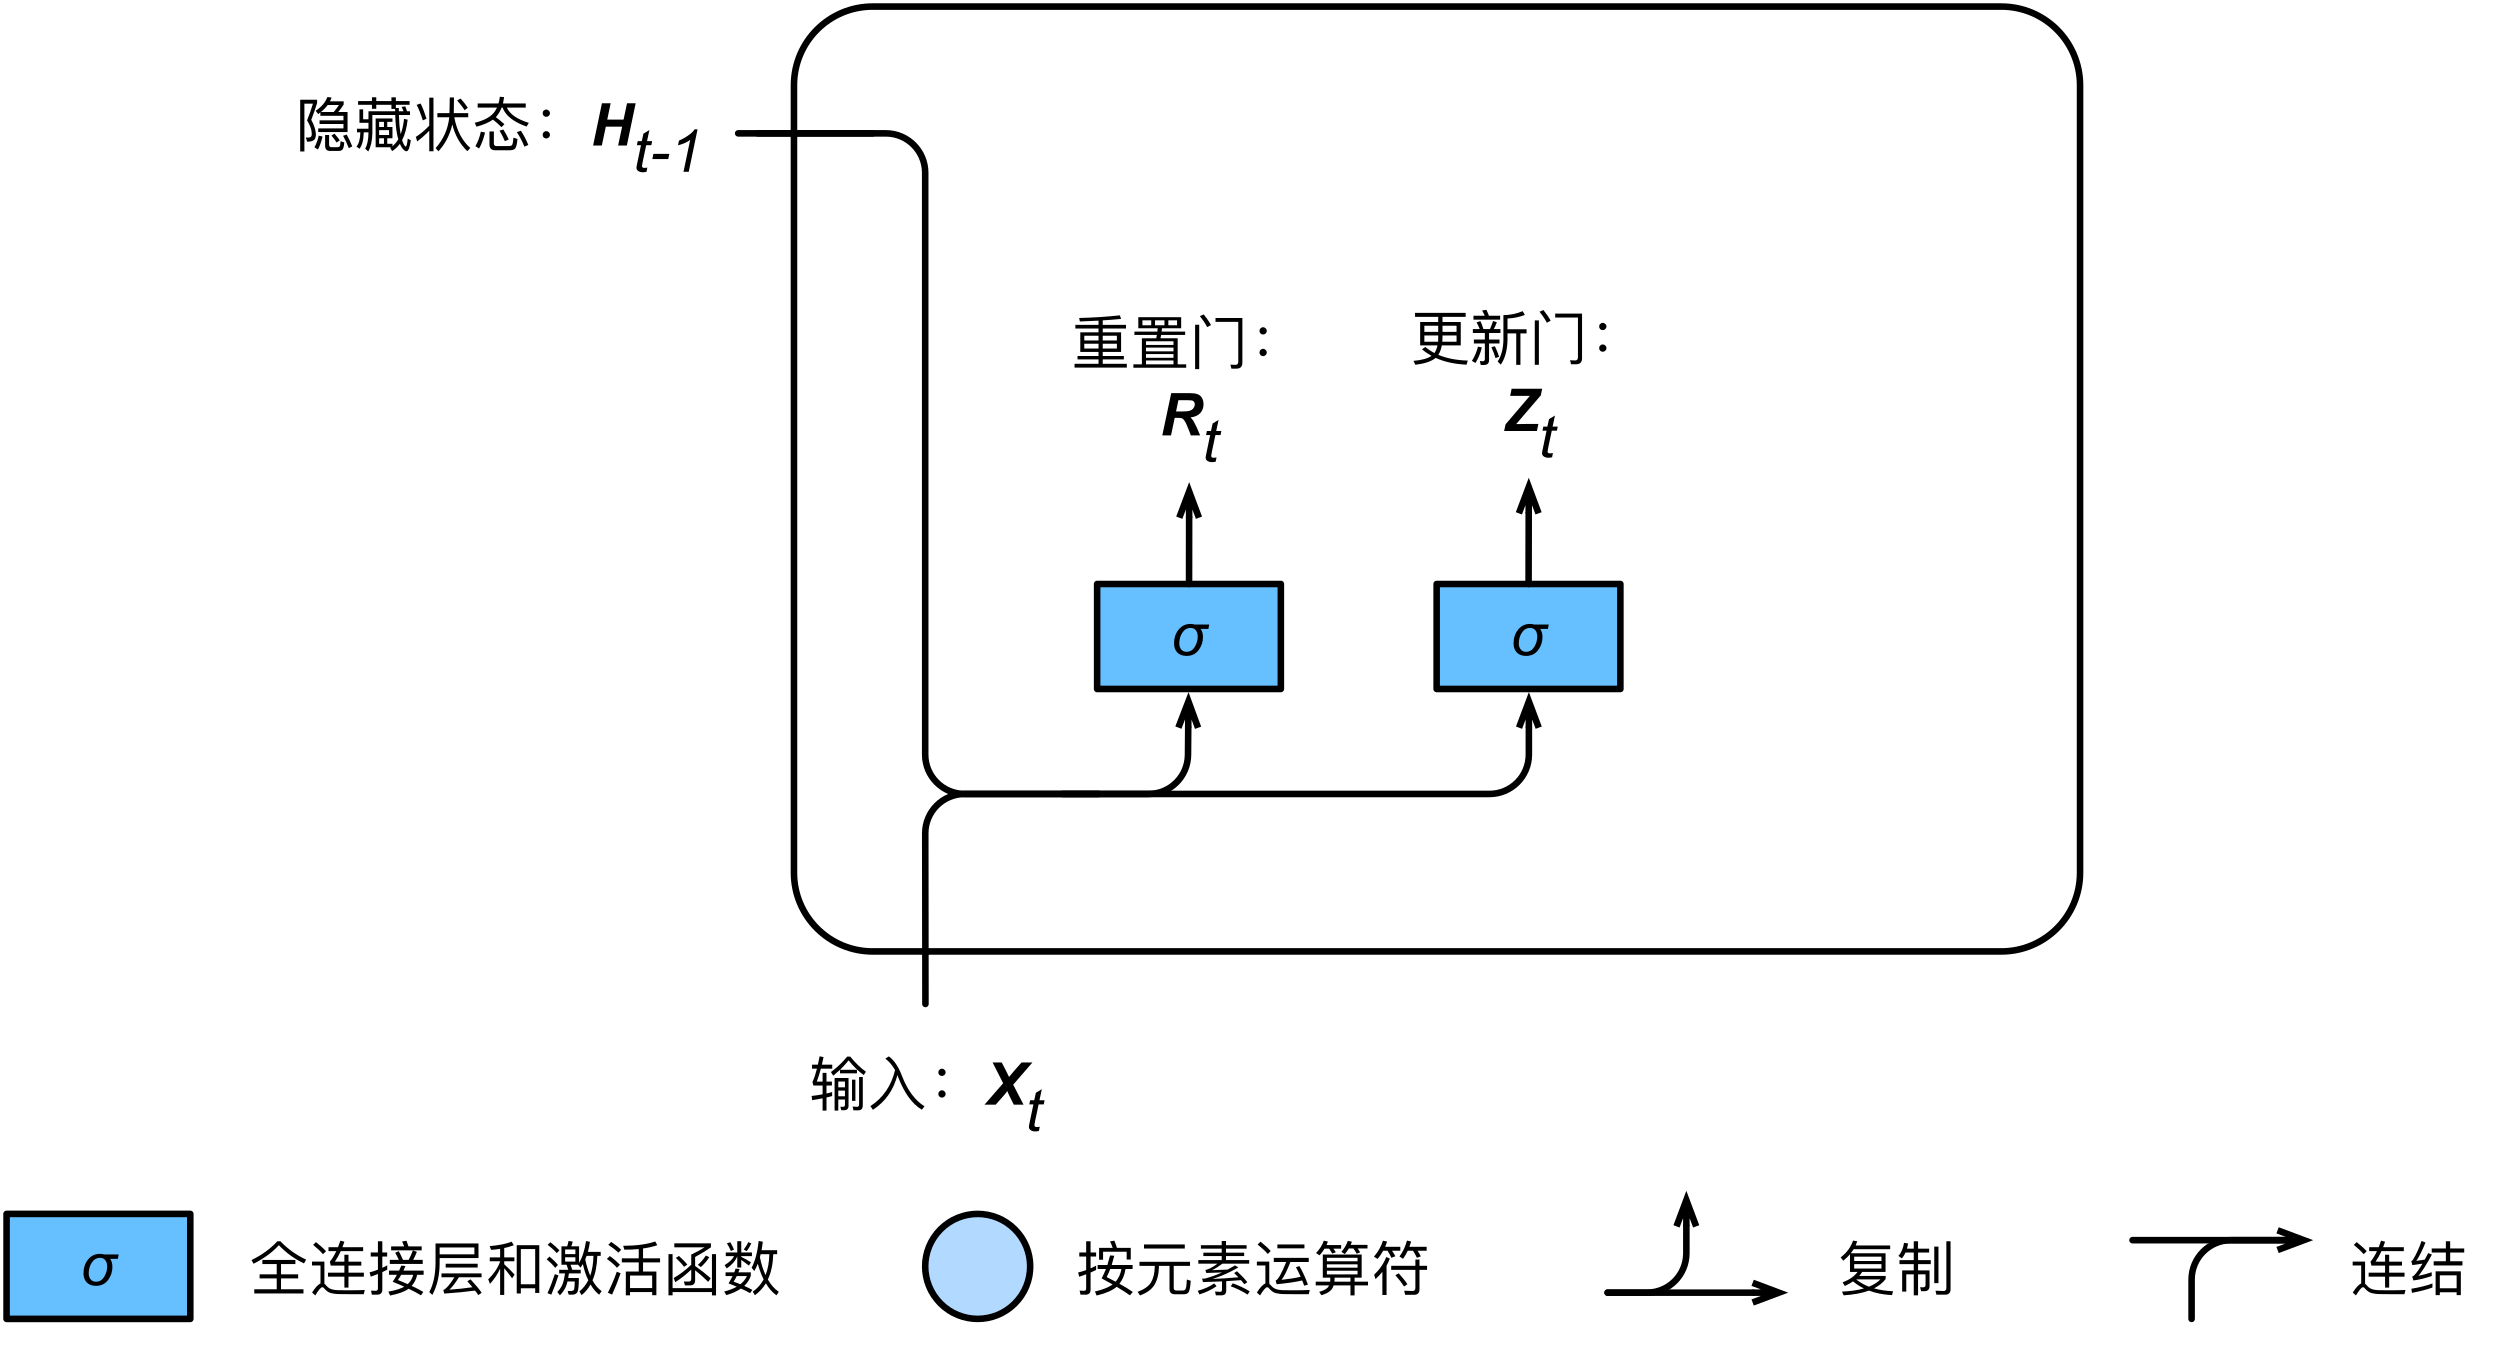 <?xml version="1.0" encoding="UTF-8"?>
<svg xmlns="http://www.w3.org/2000/svg" xmlns:xlink="http://www.w3.org/1999/xlink" width="381pt" height="205pt" viewBox="0 0 381 205" version="1.1">
<defs>
<g>
<symbol overflow="visible" id="glyph0-0">
<path style="stroke:none;" d="M 1.125 0 L 1.125 -5.625 L 5.625 -5.625 L 5.625 0 Z M 1.266 -0.141 L 5.484 -0.141 L 5.484 -5.484 L 1.266 -5.484 Z M 1.266 -0.141 "/>
</symbol>
<symbol overflow="visible" id="glyph0-1">
<path style="stroke:none;" d="M 5.797 -4.672 L 5.672 -4 L 4.5 -4 C 4.727 -3.676 4.844 -3.27 4.844 -2.781 C 4.844 -2.02 4.617 -1.348 4.172 -0.766 C 3.723 -0.18 3.113 0.109 2.344 0.109 C 1.75 0.109 1.281 -0.062 0.938 -0.406 C 0.602 -0.758 0.438 -1.219 0.438 -1.781 C 0.438 -2.613 0.664 -3.316 1.125 -3.891 C 1.594 -4.473 2.195 -4.766 2.938 -4.766 C 3.176 -4.766 3.395 -4.734 3.594 -4.672 Z M 1.234 -1.797 C 1.234 -1.422 1.332 -1.113 1.531 -0.875 C 1.727 -0.633 2 -0.516 2.344 -0.516 C 2.875 -0.516 3.289 -0.766 3.594 -1.266 C 3.895 -1.773 4.047 -2.289 4.047 -2.812 C 4.047 -3.25 3.945 -3.582 3.75 -3.812 C 3.562 -4.039 3.301 -4.156 2.969 -4.156 C 2.438 -4.156 2.016 -3.914 1.703 -3.438 C 1.391 -2.957 1.234 -2.41 1.234 -1.797 Z M 1.234 -1.797 "/>
</symbol>
<symbol overflow="visible" id="glyph1-0">
<path style="stroke:none;" d=""/>
</symbol>
<symbol overflow="visible" id="glyph1-1">
<path style="stroke:none;" d="M 1.391 -4.703 L 1.391 -1.719 L 4.172 -1.719 L 4.172 -1.094 L 0.969 -1.094 L 0.969 -0.578 L 4.172 -0.578 L 4.172 0.094 L 0.516 0.094 L 0.516 0.672 L 8.484 0.672 L 8.484 0.094 L 4.812 0.094 L 4.812 -0.578 L 8.031 -0.578 L 8.031 -1.094 L 4.812 -1.094 L 4.812 -1.719 L 7.609 -1.719 L 7.609 -4.703 L 4.812 -4.703 L 4.812 -5.281 L 8.359 -5.281 L 8.359 -5.844 L 4.812 -5.844 L 4.812 -6.531 C 5.812 -6.594 6.75 -6.656 7.609 -6.75 L 7.422 -7.297 C 5.625 -7.094 3.562 -6.953 1.219 -6.891 L 1.328 -6.359 C 2.312 -6.391 3.266 -6.438 4.172 -6.484 L 4.172 -5.844 L 0.641 -5.844 L 0.641 -5.281 L 4.172 -5.281 L 4.172 -4.703 Z M 6.969 -2.234 L 4.812 -2.234 L 4.812 -2.969 L 6.969 -2.969 Z M 4.172 -2.234 L 2 -2.234 L 2 -2.969 L 4.172 -2.969 Z M 2 -3.469 L 2 -4.188 L 4.172 -4.188 L 4.172 -3.469 Z M 4.812 -4.188 L 6.969 -4.188 L 6.969 -3.469 L 4.812 -3.469 Z M 4.812 -4.188 "/>
</symbol>
<symbol overflow="visible" id="glyph1-2">
<path style="stroke:none;" d="M 0.641 -4.812 L 0.641 -4.312 L 4.062 -4.312 C 4.031 -4.141 4 -3.969 3.969 -3.797 L 1.781 -3.797 L 1.781 0.172 L 0.484 0.172 L 0.484 0.688 L 8.531 0.688 L 8.531 0.172 L 7.234 0.172 L 7.234 -3.797 L 4.609 -3.797 C 4.656 -3.953 4.688 -4.125 4.719 -4.312 L 8.375 -4.312 L 8.375 -4.812 L 4.781 -4.812 L 4.844 -5.328 L 7.766 -5.328 L 7.766 -7.016 L 1.234 -7.016 L 1.234 -5.328 L 4.188 -5.328 L 4.141 -4.812 Z M 2.406 0.172 L 2.406 -0.422 L 6.594 -0.422 L 6.594 0.172 Z M 2.406 -0.828 L 2.406 -1.391 L 6.594 -1.391 L 6.594 -0.828 Z M 2.406 -1.812 L 2.406 -2.375 L 6.594 -2.375 L 6.594 -1.812 Z M 2.406 -2.781 L 2.406 -3.344 L 6.594 -3.344 L 6.594 -2.781 Z M 7.141 -5.781 L 5.812 -5.781 L 5.812 -6.531 L 7.141 -6.531 Z M 5.219 -5.781 L 3.781 -5.781 L 3.781 -6.531 L 5.219 -6.531 Z M 3.203 -5.781 L 1.859 -5.781 L 1.859 -6.531 L 3.203 -6.531 Z M 3.203 -5.781 "/>
</symbol>
<symbol overflow="visible" id="glyph1-3">
<path style="stroke:none;" d="M 7.203 0.828 C 7.797 0.828 8.094 0.516 8.094 -0.094 L 8.094 -6.891 L 4 -6.891 L 4 -6.297 L 7.469 -6.297 L 7.469 -0.266 C 7.469 0.078 7.328 0.25 7.062 0.25 L 6.266 0.219 L 6.422 0.828 Z M 0.891 -5.859 L 0.891 0.906 L 1.516 0.906 L 1.516 -5.859 Z M 2.203 -7.438 L 1.609 -7.172 C 2.016 -6.688 2.391 -6.125 2.734 -5.5 L 3.312 -5.812 C 2.984 -6.406 2.609 -6.938 2.203 -7.438 Z M 2.203 -7.438 "/>
</symbol>
<symbol overflow="visible" id="glyph1-4">
<path style="stroke:none;" d="M 2.25 -5.484 C 2.094 -5.484 1.969 -5.422 1.859 -5.312 C 1.75 -5.219 1.703 -5.078 1.703 -4.922 C 1.703 -4.766 1.75 -4.641 1.859 -4.531 C 1.969 -4.422 2.094 -4.375 2.25 -4.375 C 2.406 -4.375 2.531 -4.422 2.641 -4.531 C 2.75 -4.641 2.812 -4.766 2.812 -4.922 C 2.812 -5.078 2.75 -5.219 2.641 -5.312 C 2.531 -5.422 2.406 -5.484 2.25 -5.484 Z M 2.25 -2.188 C 2.094 -2.188 1.969 -2.141 1.859 -2.016 C 1.75 -1.922 1.703 -1.797 1.703 -1.625 C 1.703 -1.469 1.75 -1.344 1.859 -1.234 C 1.969 -1.141 2.094 -1.078 2.25 -1.078 C 2.406 -1.078 2.531 -1.141 2.641 -1.234 C 2.75 -1.344 2.812 -1.469 2.812 -1.625 C 2.812 -1.797 2.75 -1.922 2.641 -2.016 C 2.531 -2.141 2.406 -2.188 2.25 -2.188 Z M 2.25 -2.188 "/>
</symbol>
<symbol overflow="visible" id="glyph1-5">
<path style="stroke:none;" d="M 0.641 -7 L 0.641 -6.391 L 4.172 -6.391 L 4.172 -5.609 L 1.422 -5.609 L 1.422 -2.047 L 4.062 -2.047 C 3.969 -1.578 3.812 -1.188 3.594 -0.875 C 3.094 -1.141 2.625 -1.453 2.203 -1.797 L 1.703 -1.453 C 2.141 -1.078 2.625 -0.75 3.156 -0.453 C 2.578 -0.047 1.656 0.203 0.406 0.312 L 0.688 0.906 C 2.109 0.734 3.156 0.391 3.781 -0.141 C 5.125 0.469 6.703 0.812 8.5 0.891 L 8.672 0.266 C 6.938 0.219 5.438 -0.078 4.188 -0.609 C 4.438 -0.969 4.609 -1.453 4.719 -2.047 L 7.609 -2.047 L 7.609 -5.609 L 4.828 -5.609 L 4.828 -6.391 L 8.359 -6.391 L 8.359 -7 Z M 6.969 -2.609 L 4.797 -2.609 L 4.828 -3.25 L 4.828 -3.562 L 6.969 -3.562 Z M 4.156 -2.609 L 2.062 -2.609 L 2.062 -3.562 L 4.172 -3.562 L 4.172 -3.25 C 4.172 -3.031 4.172 -2.812 4.156 -2.609 Z M 2.062 -4.109 L 2.062 -5.047 L 4.172 -5.047 L 4.172 -4.109 Z M 4.828 -5.047 L 6.969 -5.047 L 6.969 -4.109 L 4.828 -4.109 Z M 4.828 -5.047 "/>
</symbol>
<symbol overflow="visible" id="glyph1-6">
<path style="stroke:none;" d="M 8.047 -7.266 C 7.172 -6.891 6.188 -6.672 5.109 -6.656 L 5.109 -2.812 C 5.062 -1.438 4.766 -0.375 4.234 0.406 L 4.703 0.891 C 5.344 -0.031 5.688 -1.266 5.734 -2.812 L 5.734 -3.875 L 7.062 -3.875 L 7.062 0.922 L 7.703 0.922 L 7.703 -3.875 L 8.641 -3.875 L 8.641 -4.5 L 5.734 -4.5 L 5.734 -6.141 C 6.703 -6.188 7.578 -6.375 8.375 -6.688 Z M 0.547 -6.562 L 0.547 -5.969 L 4.609 -5.969 L 4.609 -6.562 L 2.906 -6.562 C 2.781 -6.891 2.656 -7.188 2.516 -7.469 L 1.859 -7.359 C 2 -7.125 2.141 -6.859 2.266 -6.562 Z M 0.453 -4.531 L 0.453 -3.938 L 2.281 -3.938 L 2.281 -2.938 L 0.609 -2.938 L 0.609 -2.344 L 2.281 -2.344 L 2.281 0.047 C 2.281 0.266 2.156 0.375 1.922 0.375 C 1.797 0.375 1.672 0.359 1.516 0.328 L 1.656 0.938 L 2.141 0.938 C 2.656 0.938 2.922 0.688 2.922 0.203 L 2.922 -2.344 L 4.516 -2.344 L 4.516 -2.938 L 2.922 -2.938 L 2.922 -3.938 L 4.656 -3.938 L 4.656 -4.531 L 3.641 -4.531 C 3.812 -4.828 3.969 -5.188 4.109 -5.578 L 3.531 -5.766 C 3.391 -5.344 3.234 -4.922 3.062 -4.531 L 2.062 -4.531 C 1.922 -5.016 1.766 -5.422 1.594 -5.75 L 1.016 -5.547 C 1.203 -5.234 1.359 -4.891 1.5 -4.531 Z M 1.234 -1.859 C 1.031 -1.062 0.734 -0.344 0.312 0.312 L 0.844 0.641 C 1.266 -0.031 1.594 -0.812 1.828 -1.734 Z M 3.812 -1.922 L 3.281 -1.766 C 3.531 -1.234 3.734 -0.672 3.906 -0.109 L 4.453 -0.312 C 4.297 -0.797 4.094 -1.328 3.812 -1.922 Z M 3.812 -1.922 "/>
</symbol>
<symbol overflow="visible" id="glyph1-7">
<path style="stroke:none;" d="M 2.062 -4.844 L 2.062 -3.516 L 1.172 -3.516 C 1.391 -4.094 1.609 -4.75 1.797 -5.484 L 3.531 -5.484 L 3.531 -6.094 L 1.953 -6.094 C 2.031 -6.453 2.109 -6.844 2.203 -7.25 L 1.609 -7.375 C 1.516 -6.938 1.438 -6.5 1.344 -6.094 L 0.453 -6.094 L 0.453 -5.484 L 1.203 -5.484 C 1 -4.688 0.781 -4 0.516 -3.469 L 0.656 -2.922 L 2.062 -2.922 L 2.062 -1.578 C 1.531 -1.484 0.984 -1.391 0.391 -1.328 L 0.469 -0.688 C 1.016 -0.781 1.547 -0.859 2.062 -0.969 L 2.062 0.906 L 2.656 0.906 L 2.656 -1.094 L 3.516 -1.312 L 3.516 -1.922 C 3.25 -1.859 2.969 -1.781 2.656 -1.703 L 2.656 -2.922 L 3.484 -2.922 L 3.484 -3.516 L 2.656 -3.516 L 2.656 -4.844 Z M 4.719 -5.312 L 4.719 -4.781 L 7.297 -4.781 L 7.297 -5.312 L 4.719 -5.312 C 5.172 -5.75 5.609 -6.234 6.031 -6.75 C 6.719 -5.875 7.484 -5.125 8.328 -4.516 L 8.672 -5.016 C 7.859 -5.594 7.062 -6.359 6.266 -7.328 L 5.812 -7.328 C 5.078 -6.438 4.25 -5.641 3.328 -4.969 L 3.688 -4.422 C 4.031 -4.703 4.375 -5 4.719 -5.312 Z M 5.344 0.844 C 5.781 0.844 6.016 0.609 6.016 0.141 L 6.016 -4.062 L 3.891 -4.062 L 3.891 0.906 L 4.453 0.906 L 4.453 -0.781 L 5.469 -0.781 L 5.469 0.031 C 5.469 0.219 5.359 0.328 5.172 0.328 L 4.766 0.312 L 4.906 0.844 Z M 4.453 -1.281 L 4.453 -2.141 L 5.469 -2.141 L 5.469 -1.281 Z M 4.453 -2.641 L 4.453 -3.531 L 5.469 -3.531 L 5.469 -2.641 Z M 6.547 -3.812 L 6.547 -0.578 L 7.062 -0.578 L 7.062 -3.812 Z M 7.531 0.859 C 7.969 0.859 8.188 0.594 8.188 0.078 L 8.188 -4.219 L 7.625 -4.219 L 7.625 -0.062 C 7.625 0.188 7.531 0.328 7.328 0.328 C 7.109 0.328 6.875 0.312 6.641 0.281 L 6.766 0.859 Z M 7.531 0.859 "/>
</symbol>
<symbol overflow="visible" id="glyph1-8">
<path style="stroke:none;" d="M 4.109 -5.266 C 3.531 -2.875 2.281 -1.031 0.344 0.219 L 0.734 0.781 C 2.625 -0.453 3.875 -2.219 4.469 -4.516 C 4.516 -4.406 4.547 -4.281 4.609 -4.125 C 5.531 -1.75 6.719 -0.109 8.188 0.766 L 8.594 0.25 C 7.156 -0.641 6.031 -2.172 5.188 -4.312 C 4.641 -5.781 3.953 -6.797 3.156 -7.359 L 2.625 -7.016 C 3.188 -6.594 3.688 -6.016 4.109 -5.266 Z M 4.109 -5.266 "/>
</symbol>
<symbol overflow="visible" id="glyph1-9">
<path style="stroke:none;" d="M 7.969 -2.047 L 7.969 -5.109 L 6.547 -5.109 C 6.828 -5.422 7.094 -5.812 7.375 -6.25 L 7.375 -6.734 L 5.281 -6.734 C 5.375 -6.906 5.469 -7.109 5.531 -7.312 L 4.891 -7.391 C 4.578 -6.562 3.984 -5.875 3.109 -5.297 L 3.484 -4.797 C 3.594 -4.875 3.703 -4.953 3.828 -5.047 L 3.828 -4.531 L 7.344 -4.531 L 7.344 -3.844 L 3.703 -3.844 L 3.703 -3.281 L 7.344 -3.281 L 7.344 -2.609 L 3.5 -2.609 L 3.5 -2.047 Z M 4.938 -6.172 L 6.656 -6.172 C 6.391 -5.766 6.125 -5.406 5.859 -5.109 L 3.906 -5.109 C 4.297 -5.422 4.641 -5.766 4.938 -6.172 Z M 0.75 -6.984 L 0.75 0.906 L 1.391 0.906 L 1.391 -6.375 L 2.688 -6.375 C 2.469 -5.609 2.172 -4.766 1.797 -3.828 C 2.281 -3.062 2.516 -2.359 2.516 -1.75 C 2.516 -1.562 2.469 -1.422 2.406 -1.344 C 2.328 -1.266 2.172 -1.219 1.953 -1.203 C 1.859 -1.203 1.734 -1.219 1.609 -1.234 L 1.812 -0.578 C 2.328 -0.578 2.703 -0.688 2.922 -0.906 C 3.062 -1.078 3.141 -1.359 3.141 -1.75 C 3.109 -2.391 2.875 -3.125 2.438 -3.922 C 2.781 -4.812 3.078 -5.656 3.328 -6.469 L 3.328 -6.984 Z M 7.844 -1.672 L 7.281 -1.484 C 7.594 -0.938 7.891 -0.312 8.156 0.391 L 8.688 0.141 C 8.438 -0.5 8.156 -1.094 7.844 -1.672 Z M 3.578 -1.5 C 3.438 -0.859 3.219 -0.266 2.922 0.266 L 3.453 0.609 C 3.75 0.047 3.984 -0.609 4.156 -1.375 Z M 6.562 0.828 C 6.828 0.828 7.031 0.766 7.156 0.656 C 7.312 0.516 7.422 0.141 7.469 -0.469 L 6.906 -0.656 C 6.875 -0.219 6.828 0.047 6.766 0.141 C 6.703 0.203 6.594 0.25 6.453 0.25 L 5.484 0.25 C 5.266 0.25 5.156 0.109 5.156 -0.141 L 5.156 -1.609 L 4.547 -1.609 L 4.547 0 C 4.547 0.547 4.797 0.828 5.297 0.828 Z M 5.969 -1.812 L 5.516 -1.516 C 5.844 -1.125 6.109 -0.781 6.297 -0.453 L 6.781 -0.797 C 6.594 -1.078 6.312 -1.422 5.969 -1.812 Z M 5.969 -1.812 "/>
</symbol>
<symbol overflow="visible" id="glyph1-10">
<path style="stroke:none;" d="M 0.578 -6.781 L 0.578 -6.203 L 2.688 -6.203 L 2.688 -5.594 L 3.344 -5.594 L 3.344 -6.203 L 5.656 -6.203 L 5.656 -5.578 L 6.219 -5.578 L 6.219 -5.219 L 2.156 -5.219 L 2.156 -4 L 1.344 -4 L 1.344 -5.516 L 0.781 -5.516 L 0.781 -3.469 L 2.156 -3.469 L 2.156 -2.562 L 0.406 -2.562 L 0.406 -2.016 L 0.922 -2.016 C 0.891 -0.969 0.688 -0.25 0.328 0.156 L 0.781 0.5 C 1.172 0.031 1.406 -0.812 1.438 -2.016 L 2.156 -2.016 L 2.156 -1.922 C 2.141 -0.891 1.984 -0.094 1.656 0.484 L 2.125 0.906 C 2.516 0.188 2.734 -0.75 2.75 -1.922 L 2.75 -4.656 L 6.234 -4.656 C 6.266 -3.484 6.359 -2.531 6.5 -1.797 C 6.547 -1.5 6.625 -1.219 6.703 -0.953 C 6.453 -0.531 6.156 -0.188 5.812 0.109 L 5.812 -0.266 L 5.016 -0.266 L 5.016 -1.109 L 5.812 -1.109 L 5.812 -2.828 L 5.016 -2.828 L 5.016 -3.609 L 5.812 -3.609 L 5.812 -4.125 L 3.25 -4.125 L 3.25 0.266 L 5.609 0.266 L 5.453 0.359 L 5.766 0.844 C 6.203 0.578 6.609 0.203 6.953 -0.266 C 7.016 -0.078 7.094 0.078 7.188 0.219 C 7.453 0.641 7.719 0.875 7.953 0.875 C 8.234 0.875 8.453 0.312 8.609 -0.797 L 8.141 -1.062 C 8.062 -0.25 7.953 0.156 7.844 0.156 C 7.75 0.156 7.609 -0.016 7.453 -0.359 C 7.391 -0.484 7.328 -0.641 7.281 -0.812 C 7.703 -1.625 7.984 -2.656 8.125 -3.938 L 7.578 -4.062 C 7.484 -3.172 7.312 -2.391 7.062 -1.734 C 7.047 -1.812 7.031 -1.922 7.016 -2.031 C 6.906 -2.641 6.828 -3.516 6.797 -4.656 L 8.484 -4.656 L 8.484 -5.219 L 8.031 -5.219 C 7.953 -5.5 7.844 -5.75 7.766 -5.969 L 7.203 -5.891 C 7.312 -5.672 7.422 -5.453 7.5 -5.219 L 6.781 -5.219 L 6.781 -5.719 L 6.328 -5.719 L 6.328 -6.203 L 8.422 -6.203 L 8.422 -6.781 L 6.328 -6.781 L 6.328 -7.344 L 5.656 -7.344 L 5.656 -6.781 L 3.344 -6.781 L 3.344 -7.359 L 2.688 -7.359 L 2.688 -6.781 Z M 4.516 -3.609 L 4.516 -2.828 L 3.781 -2.828 L 3.781 -3.609 Z M 3.781 -2.344 L 5.297 -2.344 L 5.297 -1.609 L 3.781 -1.609 Z M 3.781 -1.109 L 4.516 -1.109 L 4.516 -0.266 L 3.781 -0.266 Z M 3.781 -1.109 "/>
</symbol>
<symbol overflow="visible" id="glyph1-11">
<path style="stroke:none;" d="M 2.422 -3.031 C 1.812 -2.375 1.125 -1.797 0.375 -1.312 L 0.578 -0.625 C 1.266 -1.141 1.875 -1.688 2.422 -2.266 L 2.422 0.875 L 3.062 0.875 L 3.062 -7.297 L 2.422 -7.297 Z M 1.109 -6.406 L 0.5 -6.203 C 0.844 -5.531 1.156 -4.734 1.438 -3.828 L 2 -4.094 C 1.75 -4.906 1.453 -5.688 1.109 -6.406 Z M 7.188 -7.172 L 6.672 -6.859 C 7.141 -6.328 7.531 -5.844 7.797 -5.391 L 8.297 -5.75 C 8.031 -6.156 7.672 -6.641 7.188 -7.172 Z M 6.188 -7.328 L 5.547 -7.328 C 5.547 -6.781 5.531 -5.969 5.5 -4.938 L 3.656 -4.938 L 3.656 -4.312 L 5.469 -4.312 C 5.281 -2.531 4.594 -0.953 3.391 0.391 L 3.812 0.875 C 4.844 -0.219 5.547 -1.578 5.938 -3.219 C 6.328 -1.578 7.094 -0.219 8.219 0.859 L 8.672 0.375 C 7.422 -0.734 6.609 -2.297 6.234 -4.312 L 8.359 -4.312 L 8.359 -4.938 L 6.156 -4.938 C 6.172 -5.875 6.188 -6.656 6.188 -7.328 Z M 6.188 -7.328 "/>
</symbol>
<symbol overflow="visible" id="glyph1-12">
<path style="stroke:none;" d="M 4.172 -7.438 C 4.141 -7.078 4.062 -6.734 3.969 -6.406 L 0.797 -6.406 L 0.797 -5.781 L 3.75 -5.781 C 3.578 -5.438 3.391 -5.125 3.125 -4.844 C 2.562 -4.25 1.641 -3.781 0.359 -3.469 L 0.609 -2.875 C 1.688 -3.156 2.531 -3.516 3.125 -3.953 C 3.562 -3.625 4 -3.234 4.422 -2.797 L 4.875 -3.25 C 4.391 -3.688 3.953 -4.047 3.562 -4.328 C 3.594 -4.359 3.625 -4.391 3.656 -4.422 C 3.984 -4.812 4.25 -5.266 4.453 -5.781 L 4.594 -5.781 C 5.047 -4.562 6.25 -3.594 8.25 -2.891 L 8.594 -3.453 C 6.797 -4.016 5.688 -4.781 5.25 -5.781 L 8.125 -5.781 L 8.125 -6.406 L 4.656 -6.406 C 4.719 -6.719 4.781 -7.031 4.828 -7.375 Z M 1.281 -2.109 C 1.109 -1.312 0.844 -0.562 0.453 0.094 L 1.016 0.453 C 1.406 -0.234 1.703 -1.047 1.922 -1.984 Z M 4.703 -2.438 L 4.125 -2.266 C 4.422 -1.797 4.688 -1.266 4.938 -0.672 L 5.531 -0.922 C 5.297 -1.469 5.016 -1.969 4.703 -2.438 Z M 7.391 -2.25 L 6.766 -2.047 C 7.188 -1.406 7.578 -0.672 7.922 0.172 L 8.516 -0.094 C 8.203 -0.859 7.828 -1.578 7.391 -2.25 Z M 5.734 0.719 C 6.078 0.719 6.328 0.625 6.484 0.484 C 6.672 0.297 6.797 -0.188 6.859 -1 L 6.25 -1.203 C 6.203 -0.578 6.141 -0.203 6.031 -0.078 C 5.953 0.031 5.812 0.078 5.625 0.078 L 3.656 0.078 C 3.391 0.078 3.266 -0.047 3.266 -0.328 L 3.266 -2.141 L 2.594 -2.141 L 2.594 -0.188 C 2.594 0.406 2.875 0.719 3.453 0.719 Z M 5.734 0.719 "/>
</symbol>
<symbol overflow="visible" id="glyph1-13">
<path style="stroke:none;" d="M 4.266 -7.328 C 3.219 -6.188 1.906 -5.234 0.328 -4.469 L 0.641 -3.906 C 2.234 -4.703 3.516 -5.656 4.5 -6.734 C 5.562 -5.594 6.828 -4.672 8.328 -3.953 L 8.656 -4.531 C 7.172 -5.219 5.875 -6.141 4.734 -7.328 Z M 1.984 -4.484 L 1.984 -3.859 L 4.172 -3.859 L 4.172 -2.297 L 1.562 -2.297 L 1.562 -1.672 L 4.172 -1.672 L 4.172 -0.016 L 0.75 -0.016 L 0.75 0.625 L 8.25 0.625 L 8.25 -0.016 L 4.828 -0.016 L 4.828 -1.672 L 7.438 -1.672 L 7.438 -2.297 L 4.828 -2.297 L 4.828 -3.859 L 7.016 -3.859 L 7.016 -4.484 Z M 1.984 -4.484 "/>
</symbol>
<symbol overflow="visible" id="glyph1-14">
<path style="stroke:none;" d="M 1.156 -7.203 L 0.719 -6.781 C 1.344 -6.266 1.859 -5.797 2.219 -5.359 L 2.688 -5.812 C 2.266 -6.281 1.75 -6.734 1.156 -7.203 Z M 6.375 0.734 L 8.438 0.734 L 8.594 0.094 C 8.359 0.109 8.016 0.109 7.594 0.125 C 7.141 0.141 6.719 0.141 6.297 0.141 C 5.594 0.141 5.016 0.141 4.547 0.125 C 4.016 0.109 3.625 0.031 3.344 -0.094 C 3.094 -0.203 2.875 -0.391 2.656 -0.656 C 2.578 -0.734 2.516 -0.812 2.438 -0.859 L 2.438 -4.234 L 0.547 -4.234 L 0.547 -3.641 L 1.844 -3.641 L 1.844 -0.906 C 1.469 -0.734 1.047 -0.281 0.562 0.484 L 1.047 0.922 C 1.547 0.094 1.906 -0.328 2.109 -0.328 C 2.219 -0.328 2.344 -0.25 2.453 -0.094 C 2.734 0.219 3.047 0.453 3.406 0.562 C 3.766 0.656 4.219 0.719 4.797 0.719 C 5.359 0.734 5.891 0.734 6.375 0.734 Z M 3.062 -6.422 L 3.062 -5.828 L 4.25 -5.828 C 3.953 -5.188 3.625 -4.641 3.266 -4.219 L 3.406 -3.625 L 5.484 -3.625 L 5.484 -2.547 L 2.984 -2.547 L 2.984 -1.938 L 5.484 -1.938 L 5.484 -0.266 L 6.109 -0.266 L 6.109 -1.938 L 8.453 -1.938 L 8.453 -2.547 L 6.109 -2.547 L 6.109 -3.625 L 8.062 -3.625 L 8.062 -4.219 L 6.109 -4.219 L 6.109 -5.281 L 5.484 -5.281 L 5.484 -4.219 L 4.031 -4.219 C 4.359 -4.688 4.656 -5.219 4.938 -5.828 L 8.344 -5.828 L 8.344 -6.422 L 5.188 -6.422 C 5.297 -6.703 5.391 -6.969 5.484 -7.266 L 4.875 -7.422 C 4.766 -7.078 4.641 -6.734 4.516 -6.422 Z M 3.062 -6.422 "/>
</symbol>
<symbol overflow="visible" id="glyph1-15">
<path style="stroke:none;" d="M 4.766 -5.828 L 4.234 -5.578 C 4.422 -5.25 4.594 -4.891 4.781 -4.5 L 3.406 -4.5 L 3.406 -3.875 L 8.422 -3.875 L 8.422 -4.5 L 6.969 -4.5 C 7.172 -4.859 7.359 -5.266 7.531 -5.719 L 6.922 -5.938 C 6.734 -5.422 6.531 -4.953 6.281 -4.5 L 5.406 -4.5 C 5.203 -4.984 5 -5.422 4.766 -5.828 Z M 5.953 -7.406 L 5.281 -7.297 C 5.375 -7.078 5.484 -6.828 5.594 -6.547 L 3.609 -6.547 L 3.609 -5.953 L 8.266 -5.953 L 8.266 -6.547 L 6.25 -6.547 C 6.141 -6.859 6.047 -7.156 5.953 -7.406 Z M 1.453 0.812 C 1.984 0.812 2.266 0.562 2.266 0.031 L 2.266 -2.625 C 2.516 -2.75 2.766 -2.875 3.016 -3 L 3.016 -3.656 C 2.766 -3.531 2.516 -3.406 2.266 -3.281 L 2.266 -5 L 3 -5 L 3 -5.625 L 2.266 -5.625 L 2.266 -7.328 L 1.594 -7.328 L 1.594 -5.625 L 0.5 -5.625 L 0.5 -5 L 1.594 -5 L 1.594 -3 C 1.172 -2.828 0.75 -2.703 0.328 -2.594 L 0.5 -1.938 C 0.859 -2.062 1.234 -2.203 1.594 -2.344 L 1.594 -0.125 C 1.594 0.109 1.469 0.219 1.234 0.219 C 1.016 0.219 0.781 0.203 0.547 0.188 L 0.672 0.812 Z M 5.156 -3.625 C 5.062 -3.375 4.953 -3.125 4.828 -2.859 L 3.281 -2.859 L 3.281 -2.219 L 4.484 -2.219 C 4.297 -1.875 4.094 -1.531 3.844 -1.156 C 4.469 -0.906 5.062 -0.672 5.609 -0.406 C 5.047 -0.094 4.234 0.156 3.188 0.344 L 3.453 0.938 C 4.75 0.688 5.688 0.328 6.281 -0.094 C 7 0.25 7.625 0.578 8.156 0.906 L 8.516 0.391 C 7.953 0.062 7.359 -0.25 6.734 -0.531 C 7.156 -0.984 7.438 -1.562 7.578 -2.219 L 8.562 -2.219 L 8.562 -2.859 L 5.484 -2.859 C 5.594 -3.078 5.688 -3.312 5.781 -3.562 Z M 6.969 -2.219 C 6.828 -1.641 6.547 -1.172 6.141 -0.797 C 5.656 -1.016 5.156 -1.219 4.641 -1.422 C 4.812 -1.672 4.984 -1.938 5.141 -2.219 Z M 6.969 -2.219 "/>
</symbol>
<symbol overflow="visible" id="glyph1-16">
<path style="stroke:none;" d="M 2.922 -3.906 L 2.922 -3.328 L 7.797 -3.328 L 7.797 -3.906 Z M 2.281 -2.438 L 2.281 -1.844 L 4.25 -1.844 C 3.625 -0.828 3.094 -0.203 2.703 0.031 C 2.656 0.047 2.625 0.078 2.562 0.094 L 2.703 0.641 C 4.406 0.531 5.969 0.375 7.391 0.188 C 7.578 0.406 7.734 0.641 7.891 0.875 L 8.406 0.516 C 8.016 -0.062 7.438 -0.75 6.703 -1.531 L 6.219 -1.234 C 6.484 -0.922 6.75 -0.625 7 -0.328 C 5.844 -0.156 4.672 -0.031 3.484 0.047 C 3.906 -0.328 4.391 -0.969 4.938 -1.844 L 8.391 -1.844 L 8.391 -2.438 Z M 7.297 -6.391 L 7.297 -5.344 L 2 -5.344 L 2 -6.391 Z M 2 -4.766 L 7.922 -4.766 L 7.922 -7 L 1.375 -7 L 1.375 -4.016 C 1.359 -2.203 1.047 -0.734 0.422 0.406 L 0.891 0.844 C 1.625 -0.516 2 -2.141 2 -4.016 Z M 2 -4.766 "/>
</symbol>
<symbol overflow="visible" id="glyph1-17">
<path style="stroke:none;" d="M 8.188 -6.734 L 4.75 -6.734 L 4.75 0.625 L 5.375 0.625 L 5.375 -0.172 L 7.562 -0.172 L 7.562 0.547 L 8.188 0.547 Z M 5.375 -0.781 L 5.375 -6.141 L 7.562 -6.141 L 7.562 -0.781 Z M 0.641 -4.875 L 0.641 -4.281 L 2.219 -4.281 L 2.219 -4.219 C 1.844 -3.219 1.234 -2.328 0.406 -1.531 L 0.672 -0.844 C 1.312 -1.531 1.828 -2.297 2.219 -3.156 L 2.219 0.844 L 2.844 0.844 L 2.844 -3.219 C 3.172 -2.844 3.578 -2.328 4.047 -1.688 L 4.422 -2.25 C 3.891 -2.844 3.359 -3.359 2.844 -3.828 L 2.844 -4.281 L 4.391 -4.281 L 4.391 -4.875 L 2.844 -4.875 L 2.844 -6.297 C 3.344 -6.406 3.828 -6.547 4.297 -6.719 L 3.984 -7.266 C 3.094 -6.922 1.969 -6.703 0.625 -6.594 L 0.844 -6.016 C 1.312 -6.047 1.766 -6.109 2.219 -6.172 L 2.219 -4.875 Z M 0.641 -4.875 "/>
</symbol>
<symbol overflow="visible" id="glyph1-18">
<path style="stroke:none;" d="M 2.562 -6.562 L 2.562 -3.75 L 3.344 -3.75 L 3.609 -2.984 L 2.219 -2.984 L 2.219 -2.438 L 3.109 -2.438 C 3.016 -1.75 2.891 -1.203 2.734 -0.797 C 2.562 -0.359 2.297 0.031 1.938 0.391 L 2.328 0.906 C 2.75 0.484 3.062 0.016 3.281 -0.516 C 3.359 -0.719 3.422 -0.938 3.484 -1.203 L 4.594 -1.203 C 4.578 -0.578 4.547 -0.188 4.5 -0.016 C 4.453 0.156 4.297 0.234 4.062 0.25 L 3.516 0.25 L 3.672 0.812 L 4.234 0.812 C 4.594 0.797 4.859 0.672 5 0.406 C 5.141 0.156 5.219 -0.562 5.219 -1.734 L 3.594 -1.734 C 3.625 -1.953 3.656 -2.172 3.703 -2.438 L 5.5 -2.438 L 5.5 -2.984 L 4.219 -2.984 L 3.953 -3.75 L 5.109 -3.75 L 5.469 -3.312 C 5.578 -3.469 5.703 -3.656 5.828 -3.859 C 6.031 -2.922 6.312 -2.094 6.656 -1.391 C 6.312 -0.703 5.859 -0.141 5.297 0.312 L 5.641 0.875 C 6.188 0.438 6.641 -0.109 7 -0.75 C 7.375 -0.094 7.812 0.422 8.312 0.812 L 8.688 0.266 C 8.141 -0.109 7.688 -0.672 7.297 -1.375 C 7.75 -2.391 7.984 -3.641 8.031 -5.109 L 8.547 -5.109 L 8.547 -5.719 L 6.594 -5.719 C 6.719 -6.188 6.828 -6.703 6.906 -7.25 L 6.312 -7.359 C 6.109 -6 5.766 -4.891 5.25 -4.047 L 5.25 -6.562 L 4.062 -6.562 C 4.156 -6.797 4.234 -7.031 4.281 -7.281 L 3.641 -7.375 C 3.594 -7.094 3.531 -6.828 3.438 -6.562 Z M 6.188 -4.578 C 6.266 -4.75 6.328 -4.938 6.406 -5.109 L 7.438 -5.109 C 7.422 -3.953 7.25 -2.938 6.953 -2.078 C 6.641 -2.797 6.391 -3.625 6.188 -4.578 Z M 4.688 -4.234 L 3.125 -4.234 L 3.125 -4.891 L 4.688 -4.891 Z M 3.125 -5.375 L 3.125 -6.078 L 4.688 -6.078 L 4.688 -5.375 Z M 0.875 -7.188 L 0.453 -6.781 C 1.047 -6.344 1.5 -5.922 1.844 -5.531 L 2.266 -5.938 C 1.875 -6.359 1.422 -6.766 0.875 -7.188 Z M 0.75 -5 L 0.312 -4.578 C 0.859 -4.125 1.281 -3.703 1.609 -3.281 L 2.031 -3.719 C 1.688 -4.156 1.25 -4.578 0.75 -5 Z M 1.562 -2.328 C 1.234 -1.344 0.875 -0.375 0.438 0.578 L 1.016 0.812 C 1.406 -0.094 1.781 -1.078 2.109 -2.125 Z M 1.562 -2.328 "/>
</symbol>
<symbol overflow="visible" id="glyph1-19">
<path style="stroke:none;" d="M 2.766 -4.734 L 2.766 -4.109 L 5.344 -4.109 L 5.344 -2.719 L 3.375 -2.719 L 3.375 0.906 L 4.016 0.906 L 4.016 0.406 L 7.391 0.406 L 7.391 0.891 L 8.031 0.891 L 8.031 -2.719 L 6 -2.719 L 6 -4.109 L 8.594 -4.109 L 8.594 -4.734 L 6 -4.734 L 6 -6.234 C 6.828 -6.344 7.547 -6.516 8.172 -6.734 L 7.859 -7.297 C 6.562 -6.859 4.922 -6.641 2.969 -6.641 L 3.156 -6.047 C 3.938 -6.047 4.656 -6.078 5.344 -6.141 L 5.344 -4.734 Z M 4.016 -0.203 L 4.016 -2.109 L 7.391 -2.109 L 7.391 -0.203 Z M 1.141 -7.234 L 0.703 -6.797 C 1.344 -6.375 1.859 -5.969 2.234 -5.594 L 2.672 -6.031 C 2.266 -6.438 1.75 -6.828 1.141 -7.234 Z M 0.938 -5.078 L 0.484 -4.641 C 1.141 -4.172 1.656 -3.719 2.031 -3.297 L 2.484 -3.75 C 2.062 -4.188 1.547 -4.641 0.938 -5.078 Z M 2 -2.688 C 1.625 -1.594 1.156 -0.531 0.641 0.516 L 1.281 0.797 C 1.75 -0.219 2.188 -1.312 2.578 -2.453 Z M 2 -2.688 "/>
</symbol>
<symbol overflow="visible" id="glyph1-20">
<path style="stroke:none;" d="M 1.906 -1.094 C 2.766 -1.641 3.578 -2.281 4.344 -3.016 L 4.344 -1.625 C 4.344 -1.328 4.219 -1.188 3.969 -1.188 C 3.703 -1.188 3.453 -1.203 3.219 -1.203 L 3.391 -0.609 L 4.203 -0.609 C 4.688 -0.609 4.938 -0.875 4.938 -1.391 L 4.938 -2.906 C 5.484 -2.484 6.156 -1.906 6.938 -1.141 L 7.312 -1.703 C 6.5 -2.406 5.719 -3.016 4.938 -3.562 L 4.938 -4.938 C 5.828 -5.422 6.625 -5.906 7.344 -6.406 L 7.344 -7.016 L 1.766 -7.016 L 1.766 -6.406 L 6.375 -6.406 C 5.922 -6.109 5.25 -5.734 4.344 -5.297 L 4.344 -3.75 C 3.484 -2.938 2.609 -2.266 1.672 -1.734 Z M 7.5 -5.375 L 7.5 -0.188 L 1.5 -0.188 L 1.5 -5.375 L 0.875 -5.375 L 0.875 0.906 L 1.5 0.906 L 1.5 0.406 L 7.5 0.406 L 7.5 0.922 L 8.125 0.922 L 8.125 -5.375 Z M 2.469 -5.094 L 2 -4.797 C 2.516 -4.297 2.938 -3.859 3.25 -3.438 L 3.75 -3.781 C 3.453 -4.156 3.031 -4.594 2.469 -5.094 Z M 6.562 -5.156 C 6.234 -4.609 5.812 -4.125 5.344 -3.734 L 5.812 -3.406 C 6.297 -3.828 6.734 -4.328 7.094 -4.906 Z M 6.562 -5.156 "/>
</symbol>
<symbol overflow="visible" id="glyph1-21">
<path style="stroke:none;" d="M 5.922 -5.359 L 7.25 -5.359 C 7.219 -4.141 7.031 -3.078 6.672 -2.172 C 6.312 -2.922 6.031 -3.828 5.812 -4.891 Z M 6.375 -1.516 C 5.969 -0.75 5.422 -0.141 4.719 0.344 L 5.047 0.891 C 5.719 0.406 6.281 -0.203 6.719 -0.922 C 7.156 -0.156 7.703 0.453 8.328 0.906 L 8.688 0.375 C 8.031 -0.078 7.484 -0.688 7.016 -1.5 C 7.531 -2.562 7.797 -3.859 7.844 -5.359 L 8.438 -5.359 L 8.438 -5.969 L 6.062 -5.969 C 6.125 -6.375 6.203 -6.797 6.25 -7.266 L 5.625 -7.375 C 5.438 -5.656 5.078 -4.297 4.547 -3.297 L 4.953 -2.797 C 5.141 -3.125 5.328 -3.484 5.484 -3.906 C 5.734 -3 6.031 -2.219 6.375 -1.516 Z M 2.109 -3.172 C 2.047 -2.984 1.984 -2.797 1.906 -2.594 L 0.578 -2.594 L 0.578 -2.031 L 1.641 -2.031 C 1.469 -1.672 1.266 -1.312 1.031 -0.906 C 1.469 -0.75 1.875 -0.578 2.281 -0.406 C 1.75 -0.109 1.109 0.141 0.375 0.328 L 0.688 0.875 C 1.578 0.625 2.328 0.281 2.922 -0.125 C 3.453 0.109 3.922 0.344 4.312 0.578 L 4.656 0.078 C 4.266 -0.141 3.859 -0.328 3.422 -0.531 C 3.891 -0.969 4.219 -1.469 4.422 -2.062 L 4.422 -2.594 L 2.531 -2.594 C 2.594 -2.766 2.656 -2.922 2.719 -3.094 Z M 2.828 -0.781 C 2.5 -0.922 2.156 -1.047 1.797 -1.172 C 1.984 -1.438 2.141 -1.734 2.281 -2.031 L 3.828 -2.031 C 3.625 -1.562 3.281 -1.141 2.828 -0.781 Z M 1.297 -7.188 L 0.781 -7.016 C 1 -6.672 1.203 -6.281 1.391 -5.844 L 1.859 -6.062 C 1.688 -6.453 1.516 -6.828 1.297 -7.188 Z M 4.031 -7.203 C 3.875 -6.828 3.641 -6.453 3.344 -6.062 L 3.812 -5.828 C 4.094 -6.203 4.312 -6.594 4.5 -7 Z M 0.609 -5.625 L 0.609 -5.062 L 1.875 -5.062 C 1.609 -4.562 1.125 -4.109 0.438 -3.703 L 0.75 -3.188 C 1.516 -3.703 2.062 -4.312 2.359 -5.031 L 2.359 -3.328 L 2.969 -3.328 L 2.969 -4.484 C 3.281 -4.281 3.672 -3.984 4.125 -3.625 L 4.453 -4.125 C 3.953 -4.438 3.453 -4.719 2.969 -4.953 L 2.969 -5.062 L 4.594 -5.062 L 4.594 -5.625 L 2.969 -5.625 L 2.969 -7.344 L 2.359 -7.344 L 2.359 -5.625 Z M 0.609 -5.625 "/>
</symbol>
<symbol overflow="visible" id="glyph1-22">
<path style="stroke:none;" d="M 3.703 -0.906 C 2.797 -0.562 1.734 -0.297 0.5 -0.094 L 0.578 0.531 C 1.75 0.312 2.797 0.047 3.703 -0.281 Z M 2.047 -7.375 C 1.688 -6.312 1.25 -5.359 0.75 -4.531 C 0.672 -4.422 0.578 -4.344 0.484 -4.297 L 0.641 -3.703 C 1.156 -3.766 1.672 -3.844 2.188 -3.922 C 1.688 -3.078 1.266 -2.484 0.922 -2.141 C 0.844 -2.062 0.734 -2 0.625 -1.938 L 0.797 -1.359 C 1.688 -1.469 2.625 -1.703 3.594 -2.031 L 3.594 -2.609 C 2.938 -2.391 2.266 -2.203 1.578 -2.062 C 2.125 -2.719 2.812 -3.797 3.625 -5.312 L 3.062 -5.531 C 2.875 -5.188 2.703 -4.844 2.531 -4.531 C 2.094 -4.453 1.672 -4.391 1.25 -4.344 C 1.719 -5.047 2.188 -5.969 2.641 -7.141 Z M 3.594 -6.234 L 3.594 -5.609 L 5.75 -5.609 L 5.75 -4.281 L 3.891 -4.281 L 3.891 -3.641 L 8.281 -3.641 L 8.281 -4.281 L 6.406 -4.281 L 6.406 -5.609 L 8.547 -5.609 L 8.547 -6.234 L 6.406 -6.234 L 6.406 -7.328 L 5.75 -7.328 L 5.75 -6.234 Z M 8.031 -2.75 L 4.188 -2.75 L 4.188 0.875 L 4.828 0.875 L 4.828 0.438 L 7.391 0.438 L 7.391 0.875 L 8.031 0.875 Z M 4.828 -0.172 L 4.828 -2.141 L 7.391 -2.141 L 7.391 -0.172 Z M 4.828 -0.172 "/>
</symbol>
<symbol overflow="visible" id="glyph1-23">
<path style="stroke:none;" d="M 2.5 -6.125 L 8.062 -6.125 L 8.062 -6.688 L 2.797 -6.688 C 2.891 -6.891 2.969 -7.109 3.047 -7.328 L 2.406 -7.438 C 2.062 -6.422 1.438 -5.578 0.516 -4.875 L 0.906 -4.375 C 1.297 -4.672 1.641 -5 1.938 -5.344 L 1.938 -2.656 L 3.094 -2.656 C 2.609 -2 1.859 -1.469 0.812 -1.062 L 1.156 -0.516 C 1.625 -0.734 2.047 -0.969 2.406 -1.219 C 2.891 -0.797 3.453 -0.438 4.062 -0.141 C 3.125 0.125 2.016 0.281 0.719 0.344 L 0.969 0.906 C 2.484 0.812 3.766 0.578 4.828 0.188 C 5.844 0.578 7.031 0.812 8.344 0.875 L 8.5 0.281 C 7.438 0.25 6.469 0.094 5.594 -0.156 C 6.344 -0.531 6.938 -1 7.375 -1.578 L 7.375 -2.047 L 3.344 -2.047 C 3.516 -2.234 3.656 -2.438 3.797 -2.656 L 7.359 -2.656 L 7.359 -5.5 L 2.062 -5.5 C 2.219 -5.703 2.359 -5.906 2.5 -6.125 Z M 4.828 -0.406 C 4.109 -0.688 3.453 -1.062 2.875 -1.516 L 6.578 -1.516 C 6.141 -1.078 5.547 -0.703 4.828 -0.406 Z M 6.734 -3.172 L 2.578 -3.172 L 2.578 -3.844 L 6.734 -3.844 Z M 2.578 -4.328 L 2.578 -4.984 L 6.734 -4.984 L 6.734 -4.328 Z M 2.578 -4.328 "/>
</symbol>
<symbol overflow="visible" id="glyph1-24">
<path style="stroke:none;" d="M 1.406 -5.609 L 2.656 -5.609 L 2.656 -4.453 L 0.484 -4.453 L 0.484 -3.844 L 2.656 -3.844 L 2.656 -2.891 L 0.891 -2.891 L 0.891 0.344 L 1.516 0.344 L 1.516 -2.297 L 2.656 -2.297 L 2.656 0.906 L 3.312 0.906 L 3.312 -2.297 L 4.453 -2.297 L 4.453 -0.656 C 4.453 -0.422 4.312 -0.312 4.062 -0.312 L 3.625 -0.328 L 3.781 0.281 L 4.25 0.281 C 4.797 0.281 5.062 0.016 5.062 -0.516 L 5.062 -2.891 L 3.312 -2.891 L 3.312 -3.844 L 5.25 -3.844 L 5.25 -4.453 L 3.312 -4.453 L 3.312 -5.609 L 5 -5.609 L 5 -6.203 L 3.312 -6.203 L 3.312 -7.328 L 2.656 -7.328 L 2.656 -6.203 L 1.625 -6.203 C 1.688 -6.453 1.75 -6.719 1.797 -7 L 1.172 -7.094 C 1.047 -6.25 0.766 -5.578 0.312 -5.094 L 0.844 -4.719 C 1.047 -4.953 1.234 -5.25 1.406 -5.609 Z M 5.781 -6.516 L 5.781 -0.953 L 6.422 -0.953 L 6.422 -6.516 Z M 7.438 0.812 C 7.984 0.812 8.266 0.531 8.266 -0.031 L 8.266 -7.328 L 7.625 -7.328 L 7.625 -0.188 C 7.625 0.094 7.484 0.25 7.203 0.25 C 6.812 0.25 6.406 0.219 5.969 0.203 L 6.109 0.812 Z M 7.438 0.812 "/>
</symbol>
<symbol overflow="visible" id="glyph1-25">
<path style="stroke:none;" d="M 8.328 -6.328 L 6.219 -6.328 C 6.094 -6.734 5.969 -7.094 5.828 -7.422 L 5.172 -7.312 C 5.312 -7.016 5.453 -6.688 5.578 -6.328 L 3.5 -6.328 L 3.5 -4.516 L 4.109 -4.516 L 4.109 -5.734 L 7.703 -5.734 L 7.703 -4.547 L 8.328 -4.547 Z M 5.172 -5.172 C 5.047 -4.672 4.906 -4.188 4.766 -3.719 L 3.281 -3.719 L 3.281 -3.109 L 4.547 -3.109 C 4.344 -2.594 4.125 -2.125 3.891 -1.672 C 4.484 -1.359 5.047 -1.047 5.562 -0.75 C 4.953 -0.312 4.062 0.047 2.875 0.328 L 3.125 0.938 C 4.531 0.609 5.547 0.156 6.172 -0.391 C 6.984 0.078 7.656 0.516 8.203 0.906 L 8.641 0.391 C 8.125 0.031 7.438 -0.391 6.594 -0.859 C 7.078 -1.453 7.391 -2.203 7.531 -3.109 L 8.609 -3.109 L 8.609 -3.719 L 5.422 -3.719 C 5.547 -4.141 5.672 -4.609 5.812 -5.125 Z M 6.906 -3.109 C 6.766 -2.312 6.469 -1.672 6.016 -1.172 C 5.594 -1.391 5.141 -1.625 4.656 -1.875 C 4.844 -2.219 5.016 -2.641 5.203 -3.109 Z M 1.438 0.812 C 1.938 0.812 2.203 0.562 2.203 0.031 L 2.203 -2.562 C 2.484 -2.688 2.766 -2.812 3.047 -2.953 L 3.047 -3.609 C 2.766 -3.469 2.484 -3.328 2.203 -3.203 L 2.203 -5 L 3.047 -5 L 3.047 -5.625 L 2.203 -5.625 L 2.203 -7.328 L 1.531 -7.328 L 1.531 -5.625 L 0.484 -5.625 L 0.484 -5 L 1.531 -5 L 1.531 -2.938 C 1.141 -2.797 0.734 -2.672 0.312 -2.578 L 0.469 -1.922 C 0.812 -2.031 1.172 -2.156 1.531 -2.297 L 1.531 -0.125 C 1.531 0.109 1.422 0.219 1.203 0.219 C 0.984 0.219 0.766 0.203 0.531 0.188 L 0.672 0.812 Z M 1.438 0.812 "/>
</symbol>
<symbol overflow="visible" id="glyph1-26">
<path style="stroke:none;" d="M 1.344 -6.844 L 1.344 -6.219 L 7.562 -6.219 L 7.562 -6.844 Z M 0.656 -4.203 L 0.656 -3.578 L 2.984 -3.578 L 2.984 -3.438 C 2.969 -2.453 2.766 -1.656 2.406 -1.047 C 2.031 -0.453 1.344 0.016 0.375 0.375 L 0.734 0.922 C 1.734 0.562 2.453 0.047 2.891 -0.609 C 3.344 -1.328 3.594 -2.266 3.625 -3.438 L 3.625 -3.578 L 5.234 -3.578 L 5.234 -0.078 C 5.234 0.484 5.516 0.75 6.078 0.75 L 7.391 0.75 C 7.719 0.75 7.953 0.656 8.109 0.484 C 8.281 0.266 8.406 -0.328 8.469 -1.312 L 7.875 -1.5 C 7.844 -0.688 7.781 -0.203 7.672 -0.031 C 7.594 0.094 7.469 0.172 7.266 0.172 L 6.266 0.172 C 6 0.172 5.875 0.031 5.875 -0.219 L 5.875 -3.578 L 8.359 -3.578 L 8.359 -4.203 Z M 0.656 -4.203 "/>
</symbol>
<symbol overflow="visible" id="glyph1-27">
<path style="stroke:none;" d="M 1.016 -6.734 L 1.016 -6.203 L 4.188 -6.203 L 4.188 -5.594 L 1.391 -5.594 L 1.391 -5.078 L 4.188 -5.078 L 4.188 -4.469 L 0.625 -4.469 L 0.625 -3.922 L 3.547 -3.922 C 2.984 -3.5 2.5 -3.219 2.078 -3.062 C 1.969 -3.016 1.844 -2.984 1.703 -2.969 L 1.828 -2.5 C 2.672 -2.531 3.469 -2.562 4.234 -2.578 C 3.344 -2.172 2.453 -1.859 1.562 -1.625 L 1.203 -1.656 L 1.328 -1.109 L 2.094 -1.141 C 2.594 -1.141 3.312 -1.172 4.234 -1.219 L 4.234 0.047 C 4.234 0.266 4.141 0.375 3.953 0.375 C 3.703 0.375 3.453 0.344 3.172 0.328 L 3.297 0.906 L 4.156 0.906 C 4.625 0.906 4.875 0.672 4.875 0.188 L 4.875 -1.25 C 5.516 -1.281 6.266 -1.344 7.125 -1.406 C 7.312 -1.203 7.484 -0.984 7.641 -0.781 L 8.094 -1.094 C 7.734 -1.562 7.203 -2.125 6.516 -2.766 L 6.078 -2.484 C 6.312 -2.266 6.531 -2.047 6.734 -1.844 C 5.188 -1.703 3.875 -1.625 2.797 -1.594 C 4.109 -2 5.422 -2.578 6.719 -3.344 L 6.219 -3.656 C 5.844 -3.438 5.469 -3.219 5.094 -3.016 C 4.297 -2.984 3.5 -2.953 2.703 -2.922 C 3.234 -3.172 3.766 -3.516 4.297 -3.922 L 8.375 -3.922 L 8.375 -4.469 L 4.844 -4.469 L 4.844 -5.078 L 7.609 -5.078 L 7.609 -5.594 L 4.844 -5.594 L 4.844 -6.203 L 7.984 -6.203 L 7.984 -6.734 L 4.844 -6.734 L 4.844 -7.375 L 4.188 -7.375 L 4.188 -6.734 Z M 3.047 -0.906 C 2.391 -0.438 1.547 -0.062 0.531 0.219 L 0.797 0.766 C 1.844 0.438 2.703 0.016 3.406 -0.484 Z M 5.875 -0.922 L 5.562 -0.469 C 6.438 -0.156 7.297 0.266 8.141 0.797 L 8.453 0.297 C 7.672 -0.188 6.812 -0.578 5.875 -0.922 Z M 5.875 -0.922 "/>
</symbol>
<symbol overflow="visible" id="glyph1-28">
<path style="stroke:none;" d="M 1.109 -7.266 L 0.656 -6.844 C 1.312 -6.312 1.828 -5.844 2.203 -5.391 L 2.656 -5.844 C 2.234 -6.312 1.719 -6.781 1.109 -7.266 Z M 6.359 0.734 L 8.453 0.734 L 8.609 0.094 C 8.375 0.109 8.031 0.109 7.594 0.125 C 7.141 0.141 6.703 0.141 6.266 0.141 C 5.578 0.141 5 0.141 4.531 0.125 C 4.016 0.109 3.609 0.031 3.344 -0.094 C 3.094 -0.203 2.859 -0.391 2.641 -0.656 C 2.578 -0.734 2.516 -0.797 2.438 -0.859 L 2.438 -4.234 L 0.547 -4.234 L 0.547 -3.641 L 1.844 -3.641 L 1.844 -0.906 C 1.453 -0.734 1.031 -0.281 0.547 0.484 L 1.031 0.922 C 1.531 0.094 1.906 -0.328 2.109 -0.328 C 2.219 -0.328 2.344 -0.25 2.453 -0.094 C 2.734 0.219 3.047 0.453 3.391 0.562 C 3.75 0.656 4.219 0.719 4.781 0.719 C 5.359 0.734 5.875 0.734 6.359 0.734 Z M 3.672 -6.844 L 3.672 -6.25 L 7.797 -6.25 L 7.797 -6.844 Z M 3.125 -4.797 L 3.125 -4.172 L 5.016 -4.172 C 4.312 -2.406 3.781 -1.453 3.406 -1.344 L 3.562 -0.781 C 5.172 -0.938 6.469 -1.125 7.453 -1.359 C 7.562 -1.109 7.656 -0.844 7.75 -0.562 L 8.328 -0.719 C 7.953 -1.766 7.516 -2.719 7.031 -3.547 L 6.5 -3.375 C 6.766 -2.906 7 -2.422 7.219 -1.922 C 6.453 -1.734 5.484 -1.578 4.312 -1.453 C 4.719 -1.984 5.156 -2.891 5.656 -4.172 L 8.453 -4.172 L 8.453 -4.797 Z M 3.125 -4.797 "/>
</symbol>
<symbol overflow="visible" id="glyph1-29">
<path style="stroke:none;" d="M 1.594 -5.312 L 1.594 -1.781 L 2.734 -1.781 L 2.734 -1.438 C 2.734 -1.359 2.734 -1.266 2.719 -1.172 L 0.516 -1.172 L 0.516 -0.609 L 2.562 -0.609 C 2.5 -0.5 2.438 -0.391 2.359 -0.297 C 2.109 -0.031 1.672 0.203 1.047 0.375 L 1.375 0.891 C 2.062 0.688 2.578 0.422 2.875 0.078 C 3.047 -0.109 3.156 -0.344 3.25 -0.609 L 5.812 -0.609 L 5.812 0.922 L 6.438 0.922 L 6.438 -0.609 L 8.484 -0.609 L 8.484 -1.172 L 6.438 -1.172 L 6.438 -1.781 L 7.516 -1.781 L 7.516 -5.312 Z M 3.391 -1.781 L 5.812 -1.781 L 5.812 -1.172 L 3.359 -1.172 C 3.375 -1.266 3.391 -1.344 3.391 -1.438 Z M 6.891 -2.281 L 2.219 -2.281 L 2.219 -2.844 L 6.891 -2.844 Z M 2.219 -3.312 L 2.219 -3.812 L 6.891 -3.812 L 6.891 -3.312 Z M 2.219 -4.281 L 2.219 -4.812 L 6.891 -4.812 L 6.891 -4.281 Z M 1.859 -6.203 L 2.562 -6.203 C 2.734 -5.953 2.891 -5.703 3.047 -5.453 L 3.578 -5.656 C 3.484 -5.828 3.359 -6 3.203 -6.203 L 4.391 -6.203 L 4.391 -6.75 L 2.156 -6.75 C 2.219 -6.922 2.297 -7.094 2.375 -7.281 L 1.75 -7.422 C 1.516 -6.734 1.109 -6.109 0.562 -5.531 L 1.109 -5.188 C 1.391 -5.5 1.641 -5.844 1.859 -6.203 Z M 5.562 -6.234 L 6.25 -6.234 C 6.438 -5.969 6.609 -5.719 6.766 -5.438 L 7.297 -5.641 C 7.188 -5.828 7.062 -6.016 6.906 -6.234 L 8.406 -6.234 L 8.406 -6.781 L 5.844 -6.781 L 6.031 -7.266 L 5.406 -7.391 C 5.203 -6.781 4.875 -6.219 4.422 -5.719 L 4.953 -5.375 C 5.188 -5.641 5.375 -5.922 5.562 -6.234 Z M 5.562 -6.234 "/>
</symbol>
<symbol overflow="visible" id="glyph1-30">
<path style="stroke:none;" d="M 1.797 -5.891 L 2.453 -5.891 C 2.688 -5.547 2.875 -5.188 3.047 -4.812 L 3.656 -5.047 C 3.516 -5.312 3.344 -5.594 3.141 -5.891 L 4.406 -5.891 L 4.406 -6.484 L 2.094 -6.484 C 2.203 -6.734 2.297 -7 2.391 -7.281 L 1.766 -7.422 C 1.484 -6.531 1.016 -5.719 0.391 -4.984 L 0.938 -4.641 C 1.266 -5.016 1.547 -5.438 1.797 -5.891 Z M 5.547 -5.891 L 6.344 -5.891 C 6.562 -5.547 6.766 -5.188 6.938 -4.812 L 7.531 -5.031 C 7.406 -5.297 7.234 -5.594 7.031 -5.891 L 8.422 -5.891 L 8.422 -6.484 L 5.781 -6.484 C 5.891 -6.734 5.969 -7.016 6.062 -7.297 L 5.422 -7.438 C 5.188 -6.547 4.812 -5.734 4.281 -5.016 L 4.828 -4.656 C 5.094 -5.031 5.328 -5.438 5.547 -5.891 Z M 2.266 -4.938 C 1.875 -3.922 1.266 -3.031 0.422 -2.234 L 0.625 -1.562 C 1.016 -1.906 1.359 -2.281 1.672 -2.672 L 1.672 0.859 L 2.312 0.859 L 2.312 -3.609 C 2.5 -3.953 2.672 -4.297 2.812 -4.688 Z M 3.016 -3.594 L 3.016 -2.969 L 6.703 -2.969 L 6.703 -0.188 C 6.703 0.094 6.547 0.25 6.266 0.25 C 5.875 0.25 5.438 0.234 5 0.203 L 5.141 0.828 L 6.5 0.828 C 7.062 0.828 7.328 0.547 7.328 -0.031 L 7.328 -2.969 L 8.484 -2.969 L 8.484 -3.594 L 7.328 -3.594 L 7.328 -4.547 L 6.703 -4.547 L 6.703 -3.594 Z M 4.156 -2.453 L 3.656 -2.156 C 4.219 -1.516 4.656 -0.953 4.984 -0.438 L 5.484 -0.781 C 5.188 -1.266 4.734 -1.812 4.156 -2.453 Z M 4.156 -2.453 "/>
</symbol>
<symbol overflow="visible" id="glyph2-0">
<path style="stroke:none;" d="M 1.125 0 L 1.125 -5.625 L 5.625 -5.625 L 5.625 0 Z M 1.266 -0.141 L 5.484 -0.141 L 5.484 -5.484 L 1.266 -5.484 Z M 1.266 -0.141 "/>
</symbol>
<symbol overflow="visible" id="glyph2-1">
<path style="stroke:none;" d="M 1.719 0 L 0.391 0 L 1.75 -6.438 L 4.609 -6.438 C 5.098 -6.438 5.477 -6.383 5.75 -6.281 C 6.031 -6.188 6.254 -6.004 6.422 -5.734 C 6.586 -5.461 6.672 -5.133 6.672 -4.75 C 6.672 -4.207 6.504 -3.754 6.172 -3.391 C 5.848 -3.035 5.352 -2.816 4.688 -2.734 C 4.852 -2.586 5.016 -2.391 5.172 -2.141 C 5.461 -1.629 5.789 -0.914 6.156 0 L 4.734 0 C 4.617 -0.363 4.395 -0.93 4.062 -1.703 C 3.875 -2.117 3.68 -2.398 3.484 -2.547 C 3.359 -2.629 3.141 -2.672 2.828 -2.672 L 2.281 -2.672 Z M 2.484 -3.641 L 3.188 -3.641 C 3.895 -3.641 4.363 -3.68 4.594 -3.766 C 4.832 -3.848 5.016 -3.977 5.141 -4.156 C 5.273 -4.344 5.344 -4.535 5.344 -4.734 C 5.344 -4.961 5.25 -5.141 5.062 -5.266 C 4.945 -5.328 4.691 -5.359 4.297 -5.359 L 2.844 -5.359 Z M 2.484 -3.641 "/>
</symbol>
<symbol overflow="visible" id="glyph2-2">
<path style="stroke:none;" d="M 0.219 0 L 0.438 -1.016 L 4.141 -5.359 L 1.141 -5.359 L 1.359 -6.438 L 6.016 -6.438 L 5.812 -5.438 L 2.062 -1.062 C 2.469 -1.062 2.703 -1.062 2.766 -1.062 C 3.047 -1.062 3.43 -1.066 3.922 -1.078 L 5.438 -1.078 L 5.219 0 Z M 0.219 0 "/>
</symbol>
<symbol overflow="visible" id="glyph2-3">
<path style="stroke:none;" d="M 1.438 0 L -0.266 0 L 2.578 -3.266 L 0.969 -6.438 L 2.359 -6.438 L 2.984 -5.234 C 3.004 -5.191 3.148 -4.895 3.422 -4.344 C 3.43 -4.312 3.445 -4.27 3.469 -4.219 C 3.832 -4.656 4.133 -5.016 4.375 -5.297 L 5.391 -6.438 L 7.047 -6.438 L 4.109 -3.047 L 5.688 0 L 4.203 0 L 3.719 -0.969 C 3.457 -1.477 3.289 -1.848 3.219 -2.078 C 3.102 -1.898 2.805 -1.539 2.328 -1 Z M 1.438 0 "/>
</symbol>
<symbol overflow="visible" id="glyph2-4">
<path style="stroke:none;" d="M 4.812 -2.875 L 2.328 -2.875 L 1.719 0 L 0.391 0 L 1.734 -6.438 L 3.062 -6.438 L 2.547 -3.953 L 5.031 -3.953 L 5.562 -6.438 L 6.875 -6.438 L 5.531 0 L 4.203 0 Z M 4.812 -2.875 "/>
</symbol>
<symbol overflow="visible" id="glyph3-0">
<path style="stroke:none;" d="M 1.125 0 L 1.125 -5.625 L 5.625 -5.625 L 5.625 0 Z M 1.266 -0.141 L 5.484 -0.141 L 5.484 -5.484 L 1.266 -5.484 Z M 1.266 -0.141 "/>
</symbol>
<symbol overflow="visible" id="glyph3-1">
<path style="stroke:none;" d="M 2.156 -0.641 L 2.031 0 C 1.832 0.051 1.645 0.078 1.469 0.078 C 1.156 0.078 0.906 0 0.719 -0.156 C 0.57 -0.27 0.5 -0.43 0.5 -0.641 C 0.5 -0.734 0.539 -0.969 0.625 -1.344 L 1.188 -4.047 L 0.562 -4.047 L 0.688 -4.672 L 1.312 -4.672 L 1.562 -5.812 L 2.469 -6.359 L 2.109 -4.672 L 2.891 -4.672 L 2.766 -4.047 L 1.984 -4.047 L 1.438 -1.469 C 1.375 -1.145 1.344 -0.953 1.344 -0.891 C 1.344 -0.797 1.367 -0.723 1.422 -0.672 C 1.473 -0.617 1.562 -0.594 1.688 -0.594 C 1.863 -0.594 2.02 -0.609 2.156 -0.641 Z M 2.156 -0.641 "/>
</symbol>
<symbol overflow="visible" id="glyph3-2">
<path style="stroke:none;" d="M 0.422 -1.938 L 0.578 -2.734 L 3.016 -2.734 L 2.844 -1.938 Z M 0.422 -1.938 "/>
</symbol>
<symbol overflow="visible" id="glyph3-3">
<path style="stroke:none;" d="M 2.172 0 L 3.188 -4.859 C 2.75 -4.516 2.129 -4.238 1.328 -4.031 L 1.484 -4.75 C 1.879 -4.914 2.27 -5.125 2.656 -5.375 C 3.039 -5.625 3.328 -5.848 3.516 -6.047 C 3.641 -6.16 3.754 -6.301 3.859 -6.469 L 4.312 -6.469 L 2.969 0 Z M 2.172 0 "/>
</symbol>
</g>
</defs>
<g id="surface1">
<rect x="0" y="0" width="381" height="205" style="fill:rgb(100%,100%,100%);fill-opacity:1;stroke:none;"/>
<rect x="0" y="0" width="381" height="205" style="fill:rgb(100%,100%,100%);fill-opacity:1;stroke:none;"/>
<path style="fill:none;stroke-width:1;stroke-linecap:round;stroke-linejoin:round;stroke:rgb(0%,0%,0%);stroke-opacity:1;stroke-miterlimit:10;" d="M 292 232 L 464 232 C 470.629 232 476 237.371 476 244 L 476 364 C 476 370.629 470.629 376 464 376 L 292 376 C 285.371 376 280 370.629 280 364 L 280 244 C 280 237.371 285.371 232 292 232 Z M 292 232 " transform="matrix(1,0,0,1,-159,-231)"/>
<path style="fill-rule:nonzero;fill:rgb(39.999%,74.901%,100%);fill-opacity:1;stroke-width:1;stroke-linecap:round;stroke-linejoin:round;stroke:rgb(0%,0%,0%);stroke-opacity:1;stroke-miterlimit:10;" d="M 326.203 320 L 354.203 320 L 354.203 336 L 326.203 336 Z M 326.203 320 " transform="matrix(1,0,0,1,-159,-231)"/>
<g style="fill:rgb(0%,0%,0%);fill-opacity:1;">
  <use xlink:href="#glyph0-1" x="178.488" y="99.853"/>
</g>
<path style="fill:none;stroke-width:1;stroke-linecap:round;stroke-linejoin:round;stroke:rgb(0%,0%,0%);stroke-opacity:1;stroke-miterlimit:10;" d="M 271.5 251.324 L 292 251.324 " transform="matrix(1,0,0,1,-159,-231)"/>
<path style="fill:none;stroke-width:1;stroke-linecap:round;stroke-linejoin:round;stroke:rgb(0%,0%,0%);stroke-opacity:1;stroke-miterlimit:10;" d="M 274.5 251.324 L 294 251.324 C 297.312 251.324 300 254.012 300 257.324 L 300 346 C 300 349.312 302.688 352 306 352 L 334.051 352 C 337.344 352 340.023 349.344 340.051 346.051 L 340.086 341.898 " transform="matrix(1,0,0,1,-159,-231)"/>
<path style="fill:none;stroke-width:1;stroke-linecap:butt;stroke-linejoin:miter;stroke:rgb(0%,0%,0%);stroke-opacity:1;stroke-miterlimit:10;" d="M 340.117 337.898 L 340.086 341.898 M 338.586 341.887 L 340.117 337.898 L 341.586 341.914 " transform="matrix(1,0,0,1,-159,-231)"/>
<path style="fill-rule:nonzero;fill:rgb(39.999%,74.901%,100%);fill-opacity:1;stroke-width:1;stroke-linecap:round;stroke-linejoin:round;stroke:rgb(0%,0%,0%);stroke-opacity:1;stroke-miterlimit:10;" d="M 377.945 320 L 405.945 320 L 405.945 336 L 377.945 336 Z M 377.945 320 " transform="matrix(1,0,0,1,-159,-231)"/>
<g style="fill:rgb(0%,0%,0%);fill-opacity:1;">
  <use xlink:href="#glyph0-1" x="230.23" y="99.853"/>
</g>
<g style="fill:rgb(0%,0%,0%);fill-opacity:1;">
  <use xlink:href="#glyph1-1" x="163.244" y="55.353"/>
  <use xlink:href="#glyph1-2" x="172.244" y="55.353"/>
  <use xlink:href="#glyph1-3" x="181.244" y="55.353"/>
  <use xlink:href="#glyph1-4" x="190.244" y="55.353"/>
</g>
<g style="fill:rgb(0%,0%,0%);fill-opacity:1;">
  <use xlink:href="#glyph2-1" x="176.744" y="66.353"/>
</g>
<g style="fill:rgb(0%,0%,0%);fill-opacity:1;">
  <use xlink:href="#glyph3-1" x="183.243" y="70.353"/>
</g>
<g style="fill:rgb(0%,0%,0%);fill-opacity:1;">
  <use xlink:href="#glyph1-5" x="215.01" y="54.685"/>
  <use xlink:href="#glyph1-6" x="224.01" y="54.685"/>
  <use xlink:href="#glyph1-3" x="233.01" y="54.685"/>
  <use xlink:href="#glyph1-4" x="242.01" y="54.685"/>
</g>
<g style="fill:rgb(0%,0%,0%);fill-opacity:1;">
  <use xlink:href="#glyph2-2" x="229.011" y="65.685"/>
</g>
<g style="fill:rgb(0%,0%,0%);fill-opacity:1;">
  <use xlink:href="#glyph3-1" x="234.509" y="69.685"/>
</g>
<path style="fill:none;stroke-width:1;stroke-linecap:round;stroke-linejoin:round;stroke:rgb(0%,0%,0%);stroke-opacity:1;stroke-miterlimit:10;" d="M 320.922 352 L 386 352 C 389.312 352 392 349.312 392 346 L 392 341.898 " transform="matrix(1,0,0,1,-159,-231)"/>
<path style="fill:none;stroke-width:1;stroke-linecap:butt;stroke-linejoin:miter;stroke:rgb(0%,0%,0%);stroke-opacity:1;stroke-miterlimit:10;" d="M 392 337.898 L 392 341.898 M 390.5 341.898 L 392 337.898 L 393.5 341.898 " transform="matrix(1,0,0,1,-159,-231)"/>
<path style="fill:none;stroke-width:1;stroke-linecap:round;stroke-linejoin:round;stroke:rgb(0%,0%,0%);stroke-opacity:1;stroke-miterlimit:10;" d="M 300.035 384 L 300.008 358.008 C 300.004 354.691 302.688 352.004 306 352 C 306.004 352 306.004 352 306.008 352 L 326.438 352 " transform="matrix(1,0,0,1,-159,-231)"/>
<g style="fill:rgb(0%,0%,0%);fill-opacity:1;">
  <use xlink:href="#glyph1-7" x="123.301" y="168.353"/>
  <use xlink:href="#glyph1-8" x="132.301" y="168.353"/>
  <use xlink:href="#glyph1-4" x="141.301" y="168.353"/>
</g>
<g style="fill:rgb(0%,0%,0%);fill-opacity:1;">
  <use xlink:href="#glyph2-3" x="150.301" y="168.353"/>
</g>
<g style="fill:rgb(0%,0%,0%);fill-opacity:1;">
  <use xlink:href="#glyph3-1" x="156.304" y="172.353"/>
</g>
<g style="fill:rgb(0%,0%,0%);fill-opacity:1;">
  <use xlink:href="#glyph1-9" x="44.999" y="22.179"/>
  <use xlink:href="#glyph1-10" x="53.999" y="22.179"/>
  <use xlink:href="#glyph1-11" x="62.999" y="22.179"/>
  <use xlink:href="#glyph1-12" x="71.999" y="22.179"/>
  <use xlink:href="#glyph1-4" x="80.999" y="22.179"/>
</g>
<g style="fill:rgb(0%,0%,0%);fill-opacity:1;">
  <use xlink:href="#glyph2-4" x="89.999" y="22.179"/>
</g>
<g style="fill:rgb(0%,0%,0%);fill-opacity:1;">
  <use xlink:href="#glyph3-1" x="96.498" y="26.179"/>
</g>
<g style="fill:rgb(0%,0%,0%);fill-opacity:1;">
  <use xlink:href="#glyph3-2" x="98.998" y="26.179"/>
  <use xlink:href="#glyph3-3" x="101.995" y="26.179"/>
</g>
<path style="fill:none;stroke-width:1;stroke-linecap:round;stroke-linejoin:round;stroke:rgb(0%,0%,0%);stroke-opacity:1;stroke-miterlimit:10;" d="M 340.211 320 L 340.223 309.898 " transform="matrix(1,0,0,1,-159,-231)"/>
<path style="fill:none;stroke-width:1;stroke-linecap:butt;stroke-linejoin:miter;stroke:rgb(0%,0%,0%);stroke-opacity:1;stroke-miterlimit:10;" d="M 340.227 305.898 L 340.223 309.898 M 338.723 309.898 L 340.227 305.898 L 341.723 309.902 " transform="matrix(1,0,0,1,-159,-231)"/>
<path style="fill:none;stroke-width:1;stroke-linecap:round;stroke-linejoin:round;stroke:rgb(0%,0%,0%);stroke-opacity:1;stroke-miterlimit:10;" d="M 391.957 320 L 391.977 309.23 " transform="matrix(1,0,0,1,-159,-231)"/>
<path style="fill:none;stroke-width:1;stroke-linecap:butt;stroke-linejoin:miter;stroke:rgb(0%,0%,0%);stroke-opacity:1;stroke-miterlimit:10;" d="M 391.984 305.23 L 391.977 309.23 M 390.477 309.23 L 391.984 305.23 L 393.477 309.234 " transform="matrix(1,0,0,1,-159,-231)"/>
<path style="fill-rule:nonzero;fill:rgb(39.999%,74.901%,100%);fill-opacity:1;stroke-width:1;stroke-linecap:round;stroke-linejoin:round;stroke:rgb(0%,0%,0%);stroke-opacity:1;stroke-miterlimit:10;" d="M 160 416 L 188 416 L 188 432 L 160 432 Z M 160 416 " transform="matrix(1,0,0,1,-159,-231)"/>
<g style="fill:rgb(0%,0%,0%);fill-opacity:1;">
  <use xlink:href="#glyph0-1" x="12.286" y="195.853"/>
</g>
<g style="fill:rgb(0%,0%,0%);fill-opacity:1;">
  <use xlink:href="#glyph1-13" x="38" y="196.5"/>
  <use xlink:href="#glyph1-14" x="47" y="196.5"/>
  <use xlink:href="#glyph1-15" x="56" y="196.5"/>
  <use xlink:href="#glyph1-16" x="65" y="196.5"/>
  <use xlink:href="#glyph1-17" x="74" y="196.5"/>
  <use xlink:href="#glyph1-18" x="83" y="196.5"/>
  <use xlink:href="#glyph1-19" x="92" y="196.5"/>
  <use xlink:href="#glyph1-20" x="101" y="196.5"/>
  <use xlink:href="#glyph1-21" x="110" y="196.5"/>
</g>
<path style="fill:none;stroke-width:1;stroke-linecap:round;stroke-linejoin:round;stroke:rgb(0%,0%,0%);stroke-opacity:1;stroke-miterlimit:10;" d="M 484 420 L 506.102 420 " transform="matrix(1,0,0,1,-159,-231)"/>
<path style="fill:none;stroke-width:1;stroke-linecap:butt;stroke-linejoin:miter;stroke:rgb(0%,0%,0%);stroke-opacity:1;stroke-miterlimit:10;" d="M 510.102 420 L 506.102 420 M 506.102 418.5 L 510.102 420 L 506.102 421.5 " transform="matrix(1,0,0,1,-159,-231)"/>
<path style="fill:none;stroke-width:1;stroke-linecap:round;stroke-linejoin:round;stroke:rgb(0%,0%,0%);stroke-opacity:1;stroke-miterlimit:10;" d="M 493 432 L 493 426 C 493 422.688 495.688 420 499 420 L 509.789 420 " transform="matrix(1,0,0,1,-159,-231)"/>
<g style="fill:rgb(0%,0%,0%);fill-opacity:1;">
  <use xlink:href="#glyph1-14" x="358" y="196.5"/>
  <use xlink:href="#glyph1-22" x="367" y="196.5"/>
</g>
<path style="fill:none;stroke-width:1;stroke-linecap:round;stroke-linejoin:round;stroke:rgb(0%,0%,0%);stroke-opacity:1;stroke-miterlimit:10;" d="M 404 428 L 426.102 428 " transform="matrix(1,0,0,1,-159,-231)"/>
<path style="fill:none;stroke-width:1;stroke-linecap:butt;stroke-linejoin:miter;stroke:rgb(0%,0%,0%);stroke-opacity:1;stroke-miterlimit:10;" d="M 430.102 428 L 426.102 428 M 426.102 426.5 L 430.102 428 L 426.102 429.5 " transform="matrix(1,0,0,1,-159,-231)"/>
<path style="fill:none;stroke-width:1;stroke-linecap:round;stroke-linejoin:round;stroke:rgb(0%,0%,0%);stroke-opacity:1;stroke-miterlimit:10;" d="M 404 428 L 410 428 C 413.312 428 416 425.312 416 422 L 416 417.898 " transform="matrix(1,0,0,1,-159,-231)"/>
<path style="fill:none;stroke-width:1;stroke-linecap:butt;stroke-linejoin:miter;stroke:rgb(0%,0%,0%);stroke-opacity:1;stroke-miterlimit:10;" d="M 416 413.898 L 416 417.898 M 414.5 417.898 L 416 413.898 L 417.5 417.898 " transform="matrix(1,0,0,1,-159,-231)"/>
<g style="fill:rgb(0%,0%,0%);fill-opacity:1;">
  <use xlink:href="#glyph1-23" x="280" y="196.5"/>
  <use xlink:href="#glyph1-24" x="289" y="196.5"/>
</g>
<path style="fill-rule:nonzero;fill:rgb(69.803%,85.097%,100%);fill-opacity:1;stroke-width:1;stroke-linecap:round;stroke-linejoin:round;stroke:rgb(0%,0%,0%);stroke-opacity:1;stroke-miterlimit:10;" d="M 313.656 418.344 C 316.781 421.469 316.781 426.531 313.656 429.656 C 310.531 432.781 305.469 432.781 302.344 429.656 C 299.219 426.531 299.219 421.469 302.344 418.344 C 305.469 415.219 310.531 415.219 313.656 418.344 " transform="matrix(1,0,0,1,-159,-231)"/>
<g style="fill:rgb(0%,0%,0%);fill-opacity:1;">
  <use xlink:href="#glyph1-25" x="164" y="196.5"/>
  <use xlink:href="#glyph1-26" x="173" y="196.5"/>
  <use xlink:href="#glyph1-27" x="182" y="196.5"/>
  <use xlink:href="#glyph1-28" x="191" y="196.5"/>
  <use xlink:href="#glyph1-29" x="200" y="196.5"/>
  <use xlink:href="#glyph1-30" x="209" y="196.5"/>
</g>
</g>
</svg>
